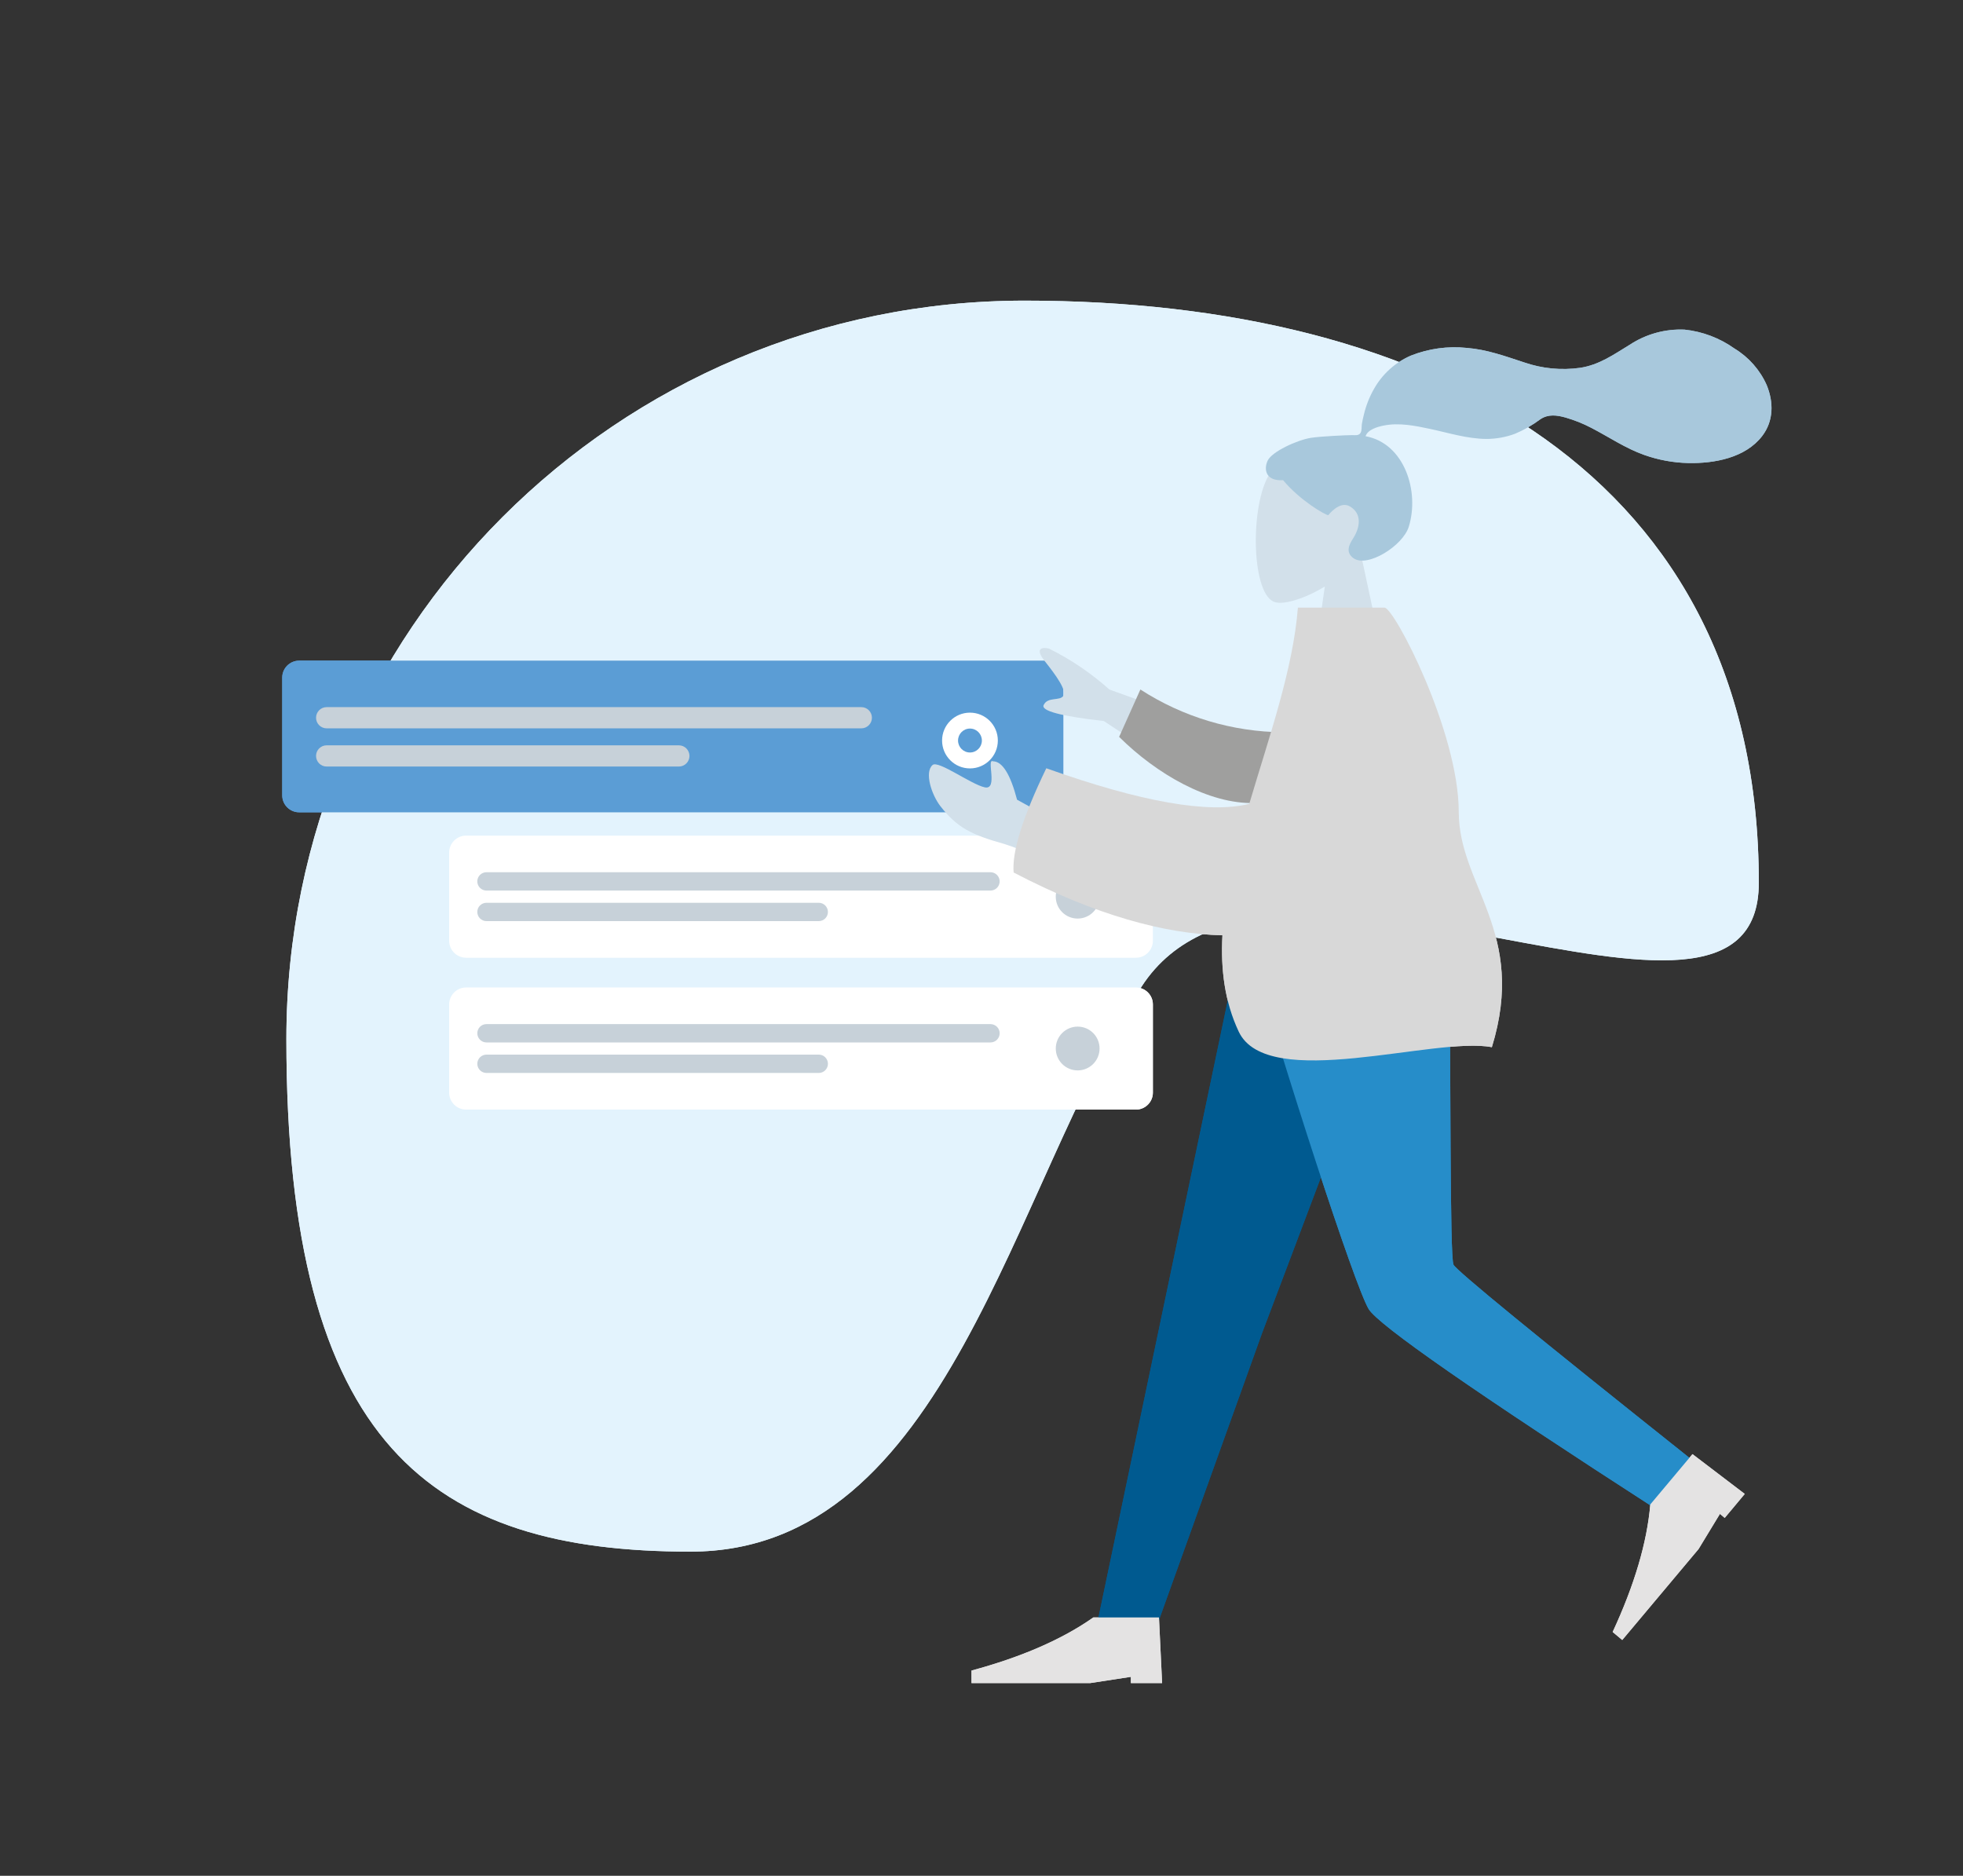 <?xml version="1.0" encoding="utf-8"?>
<!-- Generator: Adobe Illustrator 25.2.3, SVG Export Plug-In . SVG Version: 6.00 Build 0)  -->
<svg version="1.1" id="Camada_1" xmlns="http://www.w3.org/2000/svg" xmlns:xlink="http://www.w3.org/1999/xlink" x="0px" y="0px"
	 viewBox="0 0 462.61 442.02" style="enable-background:new 0 0 462.61 442.02;" xml:space="preserve">
<rect x="0" y="0" width="462.61" height="442.02" fill="#333333" stroke="none"/>
<style type="text/css">
	.st0{fill:#E3F3FD;}
	.st1{fill:#A6D0F1;}
	.st2{fill:#5B9DD5;}
	.st3{fill:#8FC2EA;}
	.st4{fill:#56919C;}
	.st5{fill:#C1DEE2;}
	.st6{fill:#D2E0EA;}
	.st7{fill:#A8C8DC;}
	.st8{fill:#C5CFD6;}
	.st9{fill:#010202;}
	.st10{fill:#005A90;}
	.st11{fill:#268DC9;}
	.st12{fill:#E4E3E3;}
	.st13{fill:#9F9F9E;}
	.st14{fill:#C7D1D9;}
	.st15{fill:#D8D8D8;}
	.st16{opacity:0.03;fill:#010202;}
	.st17{opacity:0.1;fill:#010202;}
	.st18{fill:#F2F2F2;}
	.st19{fill:#FFFFFF;}
</style>
<g id="Grupo_33" transform="translate(-187.241 -1311.866)">
	<path id="Oval" class="st0" d="M145.75,1492.44c-24.87-92.82-120.28-147.91-213.11-123.04c-92.82,24.87-107.75,64.58-92.03,123.24
		s102.24,50.83,156.13,68.23c53.89,17.4,13.23,147.05,61.3,134.17C150.87,1670.17,170.62,1585.26,145.75,1492.44z"/>
	<g id="Humaaans_-_Graphs_1_" transform="translate(247 1370)">
		<g id="Chart" transform="translate(142 79)">
			<path id="Value" class="st1" d="M-327.34,56.5c-2.29,2.5-5.53,3.93-8.92,3.93c-6.86-0.09-12.35-5.72-12.27-12.58
				c0.09-6.74,5.53-12.18,12.27-12.27V12.5c-19.25,0-35.01,15.98-35.01,35.5s15.76,35.5,35.01,35.5c9.7,0.03,18.96-4.05,25.48-11.24
				L-327.34,56.5z"/>
			<path id="Value-2" class="st2" d="M-336.7,12.5v23.36c6.9,0.05,12.45,5.68,12.4,12.58h23.03
				C-301.27,28.67-317.22,12.5-336.7,12.5z"/>
			<path id="Value-3" class="st3" d="M-324.92,47.56c0.01,3.94-1.79,7.66-4.87,10.11l14.57,18.81c8.83-7,13.97-17.66,13.95-28.93
				H-324.92z"/>
		</g>
		<g id="Circles" transform="translate(73 109)">
			<ellipse id="Oval-2-Copy-10" class="st4" cx="-361.27" cy="58.42" rx="10" ry="10.08"/>
			<ellipse id="Oval-2-Copy-9" class="st5" cx="-360.9" cy="19.97" rx="7.41" ry="7.47"/>
		</g>
		<g id="Head_Front">
			<g id="Head_Front_Airy">
				<g id="Head" transform="translate(101.477 31.198)">
					<path id="SKIN" class="st6" d="M-339.8,20c4.78,8.87,4.21,31.36-1.97,32.95c-2.46,0.63-7.71-0.92-13.05-4.12l3.35,23.61h-19.8
						l6.82-31.62c-3.8-4.44-6.37-9.88-5.94-15.98C-369.16,7.26-344.58,11.13-339.8,20z"/>
				</g>
				<path id="hair" class="st7" d="M-249.61,40.98c-2.61-0.43-9.64-0.72-10.93-0.72c-0.83,0-1.73,0.19-2.22-0.57
					c-0.4-0.62-0.26-1.67-0.37-2.39c-0.14-0.83-0.34-1.66-0.54-2.48c-0.56-2.33-1.44-4.57-2.63-6.66c-2.2-3.92-5.63-7-9.75-8.78
					c-4.7-1.85-9.78-2.55-14.8-2.03c-5.31,0.43-10.12,2.17-15.13,3.82c-4.75,1.63-9.81,2.11-14.78,1.42
					c-5.04-0.77-8.84-3.49-13.09-6.06c-4.35-2.64-9.32-4.37-14.46-3.97c-4.75,0.5-9.29,2.22-13.19,4.98
					c-3.71,2.47-6.78,5.43-8.51,9.6c-1.86,4.49-1.86,9.41,1.2,13.38c4.43,5.75,12.67,7.24,19.52,7.09c3.95-0.09,7.86-0.8,11.59-2.11
					c4.99-1.75,9.3-4.7,13.96-7.11c2.18-1.13,4.46-2.04,6.83-2.72c2.3-0.65,4.57-0.94,6.65,0.44c2.07,1.54,4.32,2.83,6.7,3.82
					c2.42,0.9,4.98,1.35,7.56,1.35c5.02-0.04,9.96-1.59,14.83-2.64c3.97-0.85,8.22-1.7,12.27-0.88c1.69,0.34,4.16,1.04,4.77,2.79
					c-10.28,1.85-14.31,14.5-11.41,23.78c1.56,5.01,10.96,10.87,14.61,8.23c2.32-1.67,0.91-3.86,0-5.31
					c-1.74-2.77-2.34-6.33,0.89-8.26c2.78-1.66,5.7,2.29,5.76,2.28c0.76-0.06,7.37-3.78,11.91-9.2c4.49,0.26,5.17-2.68,4.1-5.09
					S-246.01,41.56-249.61,40.98z"/>
			</g>
		</g>
		<g id="Bottom_Sitting" transform="translate(43 160)">
			<g id="Bottom_Sitting_Sweat_Pants">
				<g id="Objects_Seat" transform="translate(0 34.706)">
					<g id="Objects_Seat_Cube">
						<g id="Seat">
							<path id="Seat-Stuff" class="st8" d="M-348.58,12.5h63.47l8.32,102.46h-94.48L-348.58,12.5z"/>
							<path id="Seat-Stuff-2" class="st9" d="M-348.58,12.5h19.52l11.68,102.46h-53.89L-348.58,12.5z"/>
						</g>
					</g>
				</g>
				<path id="SKIN-2" class="st6" d="M-222.81,92.31c-5.23-18.43-9.21-34.65-10.22-40.71c-2.4-14.44,18.45-15.29,21.21-8.11
					c4.17,10.86,11.45,46.56,20.21,100.49l-10,2.93C-212.15,123.48-219.76,103.07-222.81,92.31z M-323.72,73.37
					c9.66-3.84,43.48-15.86,59.79-19.26c4.69-0.98,9.23-1.88,13.5-2.7c12.7-2.44,19.27,20.6,7.05,22.37
					c-30.45,4.4-73.62,8.96-77.32,9.47c-0.21,0.03-0.43,0.04-0.64,0.04C-326.18,83.29-329.53,75.68-323.72,73.37z"/>
				<path id="Leg-Back" class="st10" d="M-288.66,12.5c50.54,12.95,76.36,21.25,77.47,24.9c0.01,0.04,0.02,0.08,0.03,0.12
					c0.03,0.03,0.05,0.06,0.07,0.1c10.02,13.85,16.01,81.5,17.98,86.56l-19.19,2.88c-7.34-27.38-30.83-46.46-30.21-79.25
					c-0.16-0.9-0.21-1.82-0.14-2.74l-52.24-26.75V12.5H-288.66z"/>
				<path id="Leg-Front" class="st11" d="M-285.88,12.5c7.32,2.12,45.38,18.17,65.12,26.7c13.07,5.65,8.95,26.02,1.55,31.32
					c0,0.28-0.16,0.53-0.41,0.65c-39.81,16.6-71.3,7.89-81.82,10.67l-4.87-15.44l15.78-5.44c-4.78-0.96-9.18-1.82-12.95-2.49
					c-24.33-4.29-31.42-17.39-27.23-45.97H-285.88z"/>
				<g id="Left" transform="matrix(0.438, 0.899, -0.899, 0.438, 55.027, 54.976)">
					<path id="shoe" class="st12" d="M-150,344.52c-0.75,1.76-1.22,3.63-1.38,5.54c0.07,2.19,0.32,4.37,0.74,6.52h46.34
						c1.2-4,0.51-6.17-2.08-6.48c-2.59-0.32-4.75-0.61-6.46-0.87l-21.54-9.66c-0.41-0.19-0.9,0-1.09,0.41c0,0,0,0.01,0,0.01v0.02
						l-1.39,3.38l0,0c-1.81,0.97-3.81,1.54-5.85,1.69c-1.77-0.15-3.49-0.66-5.06-1.49l0,0c-0.82-0.38-1.8-0.02-2.17,0.8
						c0,0,0,0.01,0,0.01C-149.97,344.45-149.98,344.49-150,344.52z"/>
				</g>
				<g id="Right" transform="translate(163.483 124.775)">
					<path id="shoe-2" class="st12" d="M-369.89,17.79c-0.75,1.76-1.22,3.63-1.38,5.54c0.07,2.19,0.32,4.37,0.74,6.52h46.34
						c1.2-4,0.51-6.17-2.08-6.49c-2.59-0.32-4.75-0.61-6.46-0.86l-21.54-9.66c-0.41-0.19-0.9,0-1.09,0.41c0,0,0,0.01,0,0.01v0.02
						l-1.39,3.38l0,0c-1.81,0.97-3.81,1.54-5.85,1.69c-1.77-0.15-3.49-0.66-5.06-1.49l0,0c-0.82-0.38-1.8-0.02-2.17,0.8
						c0,0,0,0.01,0,0.01C-369.86,17.71-369.88,17.75-369.89,17.79z"/>
				</g>
			</g>
		</g>
		<g id="Body" transform="translate(35 74)">
			<g id="Body_Jacket">
				<path id="SKIN-3" class="st6" d="M-370.13,160.02c-0.92-0.57-1.92-2.7,0.5-4.37c6.03-4.16,14.73-11.43,15.91-13.83
					c1.6-3.27,5.13-20.82,10.59-52.65l17.14,0.07c-10.58,34.33-16.3,52.55-17.14,54.65c-1.9,4.73,2.12,11.92,3.84,15.79
					c-2.71,1.22-3.97-0.34-5.34-1.89c-1.47-1.66-3.07-3.31-6.71-1.61c-4.66,2.18-8.51,5.64-13.1,5.64
					C-366.48,161.76-368.45,161.15-370.13,160.02z M-223.56,113.68l-24.16-14.31l7.72-13.42l23.24,22.78
					c5.95,2.43,11.54,5.66,16.62,9.6c0.97,1.18,2.03,3.43-2.54,2.42c-4.57-1.01-9.42-1.86-10.28-0.37
					c-0.86,1.49,1.67,3.78,0.09,5.74c-0.12,0.15-0.3,0.24-0.49,0.23C-214.83,126.35-218.22,122.13-223.56,113.68z"/>
				<path id="Coat-Back" class="st13" d="M-294.41,16.9l7.09-1.22c12.2,30.64,33.52,58.48,63.94,83.51l-22.99,28.07
					C-276.79,91.61-295.53,54.82-294.41,16.9z"/>
				<path id="Shirt" class="st14" d="M-325.34,106.45h63.16c-14.63-35.75-21.95-66.12-21.95-91.1l-19.05-2.85
					C-318.16,36.7-322.38,66.49-325.34,106.45z"/>
				<path id="Coat-Front" class="st15" d="M-302.34,12.5c1.49,0.05,3.75,0.14,6.8,0.28l0,0l4.6,13.22
					c0.49,16.12,3.33,48.6,8.53,97.44h-41.4c0.11,3.37,0.29,6.78,0.54,10.22h-30.78c4.6-52.2,21.42-92.58,50.45-121.15l0,0
					l0.02,0.01l0.01-0.01H-302.34z"/>
				<path id="Shade" class="st9" d="M-312.22,123.76h-11.57c-0.54-14.55,0.37-29.12,2.72-43.49
					C-319.89,101.3-316.94,115.8-312.22,123.76z"/>
			</g>
		</g>
		<g id="Graph" transform="translate(9 237)">
			<path id="Value-4" class="st2" d="M-369.04,36.64L-369.04,36.64c1.23,0,2.23,1,2.23,2.23v14.4c0,1.23-1,2.23-2.23,2.23l0,0
				c-1.23,0-2.23-1-2.23-2.23v-14.4C-371.27,37.64-370.27,36.64-369.04,36.64z"/>
			<path id="Value-5" class="st2" d="M-357.16,24.57L-357.16,24.57c1.23,0,2.23,1,2.23,2.23v26.47c0,1.23-1,2.23-2.23,2.23l0,0
				c-1.23,0-2.23-1-2.23-2.23V26.8C-359.39,25.57-358.39,24.57-357.16,24.57z"/>
			<path id="Value-6" class="st2" d="M-345.27,18.53L-345.27,18.53c1.23,0,2.23,1,2.23,2.23v32.51c0,1.23-1,2.23-2.23,2.23l0,0
				c-1.23,0-2.23-1-2.23-2.23V20.76C-347.5,19.53-346.5,18.53-345.27,18.53z"/>
			<path id="Value-7" class="st2" d="M-333.39,24.57L-333.39,24.57c1.23,0,2.23,1,2.23,2.23v26.47c0,1.23-1,2.23-2.23,2.23l0,0
				c-1.23,0-2.23-1-2.23-2.23V26.8C-335.62,25.57-334.62,24.57-333.39,24.57z"/>
			<path id="Value-8" class="st2" d="M-321.5,12.5L-321.5,12.5c1.23,0,2.23,1,2.23,2.23v38.54c0,1.23-1,2.23-2.23,2.23l0,0
				c-1.23,0-2.23-1-2.23-2.23V14.73C-323.73,13.5-322.73,12.5-321.5,12.5z"/>
		</g>
	</g>
	<g id="Humaaans_-_Graphs_1_2" transform="translate(247 1370)">
		<g id="Chart-2" transform="translate(142 79)">
			<path id="Value-9" class="st1" d="M-327.34,56.5c-2.29,2.5-5.53,3.93-8.92,3.93c-6.86-0.09-12.35-5.72-12.27-12.58
				c0.09-6.74,5.53-12.18,12.27-12.27V12.5c-19.25,0-35.01,15.98-35.01,35.5s15.76,35.5,35.01,35.5c9.7,0.03,18.96-4.05,25.48-11.24
				L-327.34,56.5z"/>
			<path id="Value-10" class="st2" d="M-336.7,12.5v23.36c6.9,0.05,12.45,5.68,12.4,12.58h23.03
				C-301.27,28.67-317.22,12.5-336.7,12.5z"/>
			<path id="Value-11" class="st3" d="M-324.92,47.56c0.01,3.94-1.79,7.66-4.87,10.11l14.57,18.81c8.83-7,13.97-17.66,13.95-28.93
				H-324.92z"/>
		</g>
		<g id="Circles-2" transform="translate(73 109)">
			<ellipse id="Oval-2-Copy-10-2" class="st4" cx="-361.27" cy="58.42" rx="10" ry="10.08"/>
			<ellipse id="Oval-2-Copy-9-2" class="st5" cx="-360.9" cy="19.97" rx="7.41" ry="7.47"/>
		</g>
		<g id="Head_Front-2">
			<g id="Head_Front_Airy-2">
				<g id="Head-2" transform="translate(101.477 31.198)">
					<path id="SKIN-4" class="st6" d="M-339.8,20c4.78,8.87,4.21,31.36-1.97,32.95c-2.46,0.63-7.71-0.92-13.05-4.12l3.35,23.61
						h-19.8l6.82-31.62c-3.8-4.44-6.37-9.88-5.94-15.98C-369.16,7.26-344.58,11.13-339.8,20z"/>
				</g>
				<path id="hair-2" class="st7" d="M-249.61,40.98c-2.61-0.43-9.64-0.72-10.93-0.72c-0.83,0-1.73,0.19-2.22-0.57
					c-0.4-0.62-0.26-1.67-0.37-2.39c-0.14-0.83-0.34-1.66-0.54-2.48c-0.56-2.33-1.44-4.57-2.63-6.66c-2.2-3.92-5.63-7-9.75-8.78
					c-4.7-1.85-9.78-2.55-14.8-2.03c-5.31,0.43-10.12,2.17-15.13,3.82c-4.75,1.63-9.81,2.11-14.78,1.42
					c-5.04-0.77-8.84-3.49-13.09-6.06c-4.35-2.64-9.32-4.37-14.46-3.97c-4.75,0.5-9.29,2.22-13.19,4.98
					c-3.71,2.47-6.78,5.43-8.51,9.6c-1.86,4.49-1.86,9.41,1.2,13.38c4.43,5.75,12.67,7.24,19.52,7.09c3.95-0.09,7.86-0.8,11.59-2.11
					c4.99-1.75,9.3-4.7,13.96-7.11c2.18-1.13,4.46-2.04,6.83-2.72c2.3-0.65,4.57-0.94,6.65,0.44c2.07,1.54,4.32,2.83,6.7,3.82
					c2.42,0.9,4.98,1.35,7.56,1.35c5.02-0.04,9.96-1.59,14.83-2.64c3.97-0.85,8.22-1.7,12.27-0.88c1.69,0.34,4.16,1.04,4.77,2.79
					c-10.28,1.85-14.31,14.5-11.41,23.78c1.56,5.01,10.96,10.87,14.61,8.23c2.32-1.67,0.91-3.86,0-5.31
					c-1.74-2.77-2.34-6.33,0.89-8.26c2.78-1.66,5.7,2.29,5.76,2.28c0.76-0.06,7.37-3.78,11.91-9.2c4.49,0.26,5.17-2.68,4.1-5.09
					S-246.01,41.56-249.61,40.98z"/>
			</g>
		</g>
		<g id="Bottom_Sitting-2" transform="translate(43 160)">
			<g id="Bottom_Sitting_Sweat_Pants-2">
				<g id="Objects_Seat-2" transform="translate(0 34.706)">
					<g id="Objects_Seat_Cube-2">
						<g id="Seat-2">
							<path id="Seat-Stuff-3" class="st8" d="M-348.58,12.5h63.47l8.32,102.46h-94.48L-348.58,12.5z"/>
							<path id="Seat-Stuff-4" class="st16" d="M-348.58,12.5h19.52l11.68,102.46h-53.89L-348.58,12.5z"/>
						</g>
					</g>
				</g>
				<path id="SKIN-5" class="st6" d="M-222.81,92.31c-5.23-18.43-9.21-34.65-10.22-40.71c-2.4-14.44,18.45-15.29,21.21-8.11
					c4.17,10.86,11.45,46.56,20.21,100.49l-10,2.93C-212.15,123.48-219.76,103.07-222.81,92.31z M-323.72,73.37
					c9.66-3.84,43.48-15.86,59.79-19.26c4.69-0.98,9.23-1.88,13.5-2.7c12.7-2.44,19.27,20.6,7.05,22.37
					c-30.45,4.4-73.62,8.96-77.32,9.47c-0.21,0.03-0.43,0.04-0.64,0.04C-326.18,83.29-329.53,75.68-323.72,73.37z"/>
				<path id="Leg-Back-2" class="st10" d="M-288.66,12.5c50.54,12.95,76.36,21.25,77.47,24.9c0.01,0.04,0.02,0.08,0.03,0.12
					c0.03,0.03,0.05,0.06,0.07,0.1c10.02,13.85,16.01,81.5,17.98,86.56l-19.19,2.88c-7.34-27.38-30.83-46.46-30.21-79.25
					c-0.16-0.9-0.21-1.82-0.14-2.74l-52.24-26.75V12.5H-288.66z"/>
				<path id="Leg-Front-2" class="st11" d="M-285.88,12.5c7.32,2.12,45.38,18.17,65.12,26.7c13.07,5.65,8.95,26.02,1.55,31.32
					c0,0.28-0.16,0.53-0.41,0.65c-39.81,16.6-71.3,7.89-81.82,10.67l-4.87-15.44l15.78-5.44c-4.78-0.96-9.18-1.82-12.95-2.49
					c-24.33-4.29-31.42-17.39-27.23-45.97H-285.88z"/>
				<g id="Left-2" transform="matrix(0.438, 0.899, -0.899, 0.438, 55.027, 54.976)">
					<path id="shoe-3" class="st12" d="M-150,344.52c-0.75,1.76-1.22,3.63-1.38,5.54c0.07,2.19,0.32,4.37,0.74,6.52h46.34
						c1.2-4,0.51-6.17-2.08-6.48c-2.59-0.32-4.75-0.61-6.46-0.87l-21.54-9.66c-0.41-0.19-0.9,0-1.09,0.41c0,0,0,0.01,0,0.01v0.02
						l-1.39,3.38l0,0c-1.81,0.97-3.81,1.54-5.85,1.69c-1.77-0.15-3.49-0.66-5.06-1.49l0,0c-0.82-0.38-1.8-0.02-2.17,0.8
						c0,0,0,0.01,0,0.01C-149.97,344.45-149.98,344.49-150,344.52z"/>
				</g>
				<g id="Right-2" transform="translate(163.483 124.775)">
					<path id="shoe-4" class="st12" d="M-369.89,17.79c-0.75,1.76-1.22,3.63-1.38,5.54c0.07,2.19,0.32,4.37,0.74,6.52h46.34
						c1.2-4,0.51-6.17-2.08-6.49c-2.59-0.32-4.75-0.61-6.46-0.86l-21.54-9.66c-0.41-0.19-0.9,0-1.09,0.41c0,0,0,0.01,0,0.01v0.02
						l-1.39,3.38l0,0c-1.81,0.97-3.81,1.54-5.85,1.69c-1.77-0.15-3.49-0.66-5.06-1.49l0,0c-0.82-0.38-1.8-0.02-2.17,0.8
						c0,0,0,0.01,0,0.01C-369.86,17.71-369.88,17.75-369.89,17.79z"/>
				</g>
			</g>
		</g>
		<g id="Body-2" transform="translate(35 74)">
			<g id="Body_Jacket-2">
				<path id="SKIN-6" class="st6" d="M-370.13,160.02c-0.92-0.57-1.92-2.7,0.5-4.37c6.03-4.16,14.73-11.43,15.91-13.83
					c1.6-3.27,5.13-20.82,10.59-52.65l17.14,0.07c-10.58,34.33-16.3,52.55-17.14,54.65c-1.9,4.73,2.12,11.92,3.84,15.79
					c-2.71,1.22-3.97-0.34-5.34-1.89c-1.47-1.66-3.07-3.31-6.71-1.61c-4.66,2.18-8.51,5.64-13.1,5.64
					C-366.48,161.76-368.45,161.15-370.13,160.02z M-223.56,113.68l-24.16-14.31l7.72-13.42l23.24,22.78
					c5.95,2.43,11.54,5.66,16.62,9.6c0.97,1.18,2.03,3.43-2.54,2.42c-4.57-1.01-9.42-1.86-10.28-0.37
					c-0.86,1.49,1.67,3.78,0.09,5.74c-0.12,0.15-0.3,0.24-0.49,0.23C-214.83,126.35-218.22,122.13-223.56,113.68z"/>
				<path id="Coat-Back-2" class="st13" d="M-294.41,16.9l7.09-1.22c12.2,30.64,33.52,58.48,63.94,83.51l-22.99,28.07
					C-276.79,91.61-295.53,54.82-294.41,16.9z"/>
				<path id="Shirt-2" class="st14" d="M-325.34,106.45h63.16c-14.63-35.75-21.95-66.12-21.95-91.1l-19.05-2.85
					C-318.16,36.7-322.38,66.49-325.34,106.45z"/>
				<path id="Coat-Front-2" class="st15" d="M-302.34,12.5c1.49,0.05,3.75,0.14,6.8,0.28l0,0l4.6,13.22
					c0.49,16.12,3.33,48.6,8.53,97.44h-41.4c0.11,3.37,0.29,6.78,0.54,10.22h-30.78c4.6-52.2,21.42-92.58,50.45-121.15l0,0
					l0.02,0.01l0.01-0.01H-302.34z"/>
				<path id="Shade-2" class="st17" d="M-312.22,123.76h-11.57c-0.54-14.55,0.37-29.12,2.72-43.49
					C-319.89,101.3-316.94,115.8-312.22,123.76z"/>
			</g>
		</g>
		<g id="Graph-2" transform="translate(9 237)">
			<path id="Value-12" class="st2" d="M-369.04,36.64L-369.04,36.64c1.23,0,2.23,1,2.23,2.23v14.4c0,1.23-1,2.23-2.23,2.23l0,0
				c-1.23,0-2.23-1-2.23-2.23v-14.4C-371.27,37.64-370.27,36.64-369.04,36.64z"/>
			<path id="Value-13" class="st2" d="M-357.16,24.57L-357.16,24.57c1.23,0,2.23,1,2.23,2.23v26.47c0,1.23-1,2.23-2.23,2.23l0,0
				c-1.23,0-2.23-1-2.23-2.23V26.8C-359.39,25.57-358.39,24.57-357.16,24.57z"/>
			<path id="Value-14" class="st2" d="M-345.27,18.53L-345.27,18.53c1.23,0,2.23,1,2.23,2.23v32.51c0,1.23-1,2.23-2.23,2.23l0,0
				c-1.23,0-2.23-1-2.23-2.23V20.76C-347.5,19.53-346.5,18.53-345.27,18.53z"/>
			<path id="Value-15" class="st2" d="M-333.39,24.57L-333.39,24.57c1.23,0,2.23,1,2.23,2.23v26.47c0,1.23-1,2.23-2.23,2.23l0,0
				c-1.23,0-2.23-1-2.23-2.23V26.8C-335.62,25.57-334.62,24.57-333.39,24.57z"/>
			<path id="Value-16" class="st2" d="M-321.5,12.5L-321.5,12.5c1.23,0,2.23,1,2.23,2.23v38.54c0,1.23-1,2.23-2.23,2.23l0,0
				c-1.23,0-2.23-1-2.23-2.23V14.73C-323.73,13.5-322.73,12.5-321.5,12.5z"/>
		</g>
	</g>
</g>
<g id="Grupo_32" transform="translate(-187.241 -1311.866)">
	<path id="Oval-2" class="st0" d="M428.73,1382.71c-96.1,0-174,77.9-174,174c0,96.09,34.49,120.79,95.22,120.79
		s75.56-85.6,106.32-133.15s145.46,25.28,145.46-24.49C601.73,1423.76,524.83,1382.71,428.73,1382.71z"/>
	<g id="Group_5" transform="translate(624 1377)">
		<g id="Web" transform="translate(0 76)">
			<g id="Components" transform="translate(225.364 37.15)">
				<g id="Rows" transform="translate(0.003 0.006)">
					<path id="Data" class="st18" d="M-367.27,13.08h17.06c2.21,0,4,1.79,4,4v10.45c0,2.21-1.79,4-4,4h-17.06c-2.21,0-4-1.79-4-4
						V17.08C-371.27,14.87-369.48,13.08-367.27,13.08z"/>
				</g>
			</g>
			<g id="Rows-2" transform="translate(0.57 0.809)">
				<g id="Row" transform="translate(0 0.714)">
					<path id="Container" class="st2" d="M-366.82,13.02h176.09c2.21,0,4,1.79,4,4v27.74c0,2.21-1.79,4-4,4h-176.09
						c-2.21,0-4-1.79-4-4V17.02C-370.82,14.81-369.03,13.02-366.82,13.02z"/>
					<g id="Text-Stuff" transform="translate(7.613 10.754)">
						<path id="Label" class="st14" d="M-367.96,13.22h126c1.38,0,2.5,1.12,2.5,2.5l0,0c0,1.38-1.12,2.5-2.5,2.5h-126
							c-1.38,0-2.5-1.12-2.5-2.5l0,0C-370.46,14.34-369.34,13.22-367.96,13.22z"/>
						<path id="Label-2" class="st14" d="M-367.96,22.22h83c1.38,0,2.5,1.12,2.5,2.5l0,0c0,1.38-1.12,2.5-2.5,2.5h-83
							c-1.38,0-2.5-1.12-2.5-2.5l0,0C-370.46,23.34-369.34,22.22-367.96,22.22z"/>
					</g>
					<g id="Check" transform="translate(155.967 12.775)">
						<ellipse id="Background" class="st19" cx="-364.71" cy="19.07" rx="6.57" ry="6.57"/>
						<ellipse id="Indicator" class="st2" cx="-364.71" cy="19.07" rx="2.81" ry="2.82"/>
					</g>
				</g>
				<g id="Row-2" transform="translate(38.772 41.441)">
					<g id="Check-2" transform="translate(0.112 0.032)">
						<path id="Container-2" class="st19" d="M-366.36,13.49h157.84c2.21,0,4,1.79,4,4v20.78c0,2.21-1.79,4-4,4h-157.84
							c-2.21,0-4-1.79-4-4V17.49C-370.36,15.28-368.57,13.49-366.36,13.49z"/>
						<path id="Label-3" class="st14" d="M-361.57,22.12h118.78c1.19,0,2.16,0.97,2.16,2.16v0c0,1.19-0.97,2.16-2.16,2.16h-118.78
							c-1.19,0-2.16-0.97-2.16-2.16v0C-363.73,23.09-362.76,22.12-361.57,22.12z"/>
						<path id="Label-4" class="st14" d="M-361.57,29.32h78.31c1.19,0,2.16,0.97,2.16,2.16v0c0,1.19-0.97,2.16-2.16,2.16h-78.31
							c-1.19,0-2.16-0.97-2.16-2.16v0C-363.73,30.28-362.76,29.32-361.57,29.32z"/>
						<ellipse id="Background-2" class="st14" cx="-222.25" cy="27.88" rx="5.16" ry="5.16"/>
					</g>
				</g>
				<g id="Row-3" transform="translate(39.793 78.249)">
					<path id="Container-3" class="st19" d="M-367.27,12.5h157.84c2.21,0,4,1.79,4,4v20.78c0,2.21-1.79,4-4,4h-157.84
						c-2.21,0-4-1.79-4-4V16.5C-371.27,14.29-369.48,12.5-367.27,12.5z"/>
					<g id="Text-Stuff-2" transform="translate(6.634 8.634)">
						<path id="Label-5" class="st14" d="M-369.11,12.5h118.78c1.19,0,2.16,0.97,2.16,2.16v0c0,1.19-0.97,2.16-2.16,2.16h-118.78
							c-1.19,0-2.16-0.97-2.16-2.16v0C-371.27,13.46-370.31,12.5-369.11,12.5z"/>
						<path id="Label-6" class="st14" d="M-369.11,19.69h78.31c1.19,0,2.16,0.97,2.16,2.16v0c0,1.19-0.97,2.16-2.16,2.16h-78.31
							c-1.19,0-2.16-0.97-2.16-2.16v0C-371.27,20.66-370.31,19.69-369.11,19.69z"/>
					</g>
					<g id="Check-3" transform="translate(142.958 9.224)">
						<ellipse id="Background-3" class="st14" cx="-366.11" cy="17.66" rx="5.16" ry="5.16"/>
					</g>
				</g>
			</g>
		</g>
		<g id="Master_Pose_Standing" transform="translate(352)">
			<g id="Master_Pose_Standing-2">
				<g id="Head_Front-3">
					<g id="Head_Front_Airy-3">
						<g id="Head-3" transform="translate(-90.594 27.994)">
							<path id="SKIN-7" class="st6" d="M-399.37,19.23c-4.27,7.96-3.76,28.14,1.75,29.56c2.2,0.57,6.89-0.82,11.66-3.7l-2.99,21.18
								h17.68l-6.08-28.37c3.39-3.98,5.69-8.87,5.31-14.34C-373.16,7.8-395.1,11.27-399.37,19.23z"/>
						</g>
						<path id="hair-3" class="st7" d="M-479.88,38.05c2.33-0.38,8.6-0.65,9.76-0.65c0.74,0,1.54,0.17,1.98-0.51
							c0.36-0.56,0.23-1.5,0.33-2.14c0.12-0.75,0.3-1.49,0.48-2.23c0.5-2.09,1.29-4.1,2.35-5.97c1.96-3.51,5.02-6.28,8.7-7.88
							c4.19-1.66,8.72-2.29,13.21-1.82c4.74,0.38,9.03,1.95,13.51,3.42c4.24,1.46,8.76,1.9,13.2,1.27c4.5-0.69,7.89-3.13,11.68-5.44
							c3.82-2.51,8.34-3.76,12.91-3.56c4.24,0.45,8.3,1.99,11.77,4.46c3.35,2.03,6,5.04,7.59,8.61c1.66,4.03,1.66,8.45-1.07,12.01
							c-3.96,5.16-11.31,6.49-17.42,6.36c-3.53-0.08-7.02-0.72-10.35-1.9c-4.45-1.57-8.3-4.22-12.47-6.38
							c-1.94-1.02-3.99-1.83-6.09-2.44c-2.06-0.58-4.08-0.85-5.94,0.4c-1.85,1.38-3.86,2.54-5.99,3.43
							c-2.16,0.8-4.45,1.21-6.75,1.21c-4.48-0.03-8.89-1.43-13.24-2.36c-3.55-0.76-7.34-1.52-10.96-0.79
							c-1.51,0.31-3.71,0.94-4.26,2.51c9.17,1.66,12.78,13.01,10.19,21.34c-1.4,4.5-9.79,9.75-13.05,7.39
							c-2.07-1.5-0.81-3.46,0-4.76c1.56-2.49,2.09-5.68-0.79-7.41c-2.48-1.49-5.09,2.05-5.14,2.05c-0.68-0.05-6.58-3.39-10.64-8.25
							c-4.01,0.24-4.61-2.4-3.66-4.56C-489.07,41.3-483.1,38.58-479.88,38.05z"/>
					</g>
				</g>
				<g id="Bottom_Standing" transform="translate(-5.892 142.915)">
					<g id="Bottom_Standing_Skinny_Jeans_Walk">
						<path id="Leg" class="st10" d="M-450.08,12.5l-35.41,93.72l-24.82,69.08h-14.15l34.12-162.8H-450.08z"/>
						<path id="Leg-2" class="st11" d="M-441.33,12.5c0.39,32.16,0.11,75.46,1,77.46c0.6,1.33,19.2,16.56,55.8,45.68l-7.3,12.41
							c-43.45-28.03-66.28-43.91-68.5-47.64c-3.34-5.6-20.08-57.14-28.79-87.91H-441.33z"/>
						<path id="Shoe-5" class="st12" d="M-371.69,143.99l-12.32-9.38l-9.94,11.85c-0.76,8.93-3.72,18.95-8.87,30.06l2.26,1.89
							l17.99-21.44l5.03-8.28l1.13,0.95L-371.69,143.99z"/>
						<path id="Shoe-6" class="st12" d="M-509,188.56l-0.74-15.47h-15.46c-7.33,5.16-16.91,9.33-28.72,12.52v2.95h27.98l9.58-1.47
							v1.47H-509z"/>
					</g>
				</g>
				<g id="Body-3" transform="translate(-63.342 65.564)">
					<g id="Body_Pointing_Forward">
						<path id="SKIN-8" class="st6" d="M-474.5,63.92l-11.23-6.17c-1.58-6-3.46-9.02-5.65-9.05c-0.85-0.4-0.52,1.33-0.4,3.06
							c0.12,1.7,0.04,3.4-1.54,3.08c-3.19-0.66-10.98-6.45-12.32-5.27c-1.99,1.74-0.21,7.08,1.87,9.74c3.9,4.97,7.13,6.67,15.1,8.89
							c4.88,1.53,9.46,3.9,13.53,7L-474.5,63.92z M-436.53,41.63l-27.44-9.84c-4.29-3.85-9.09-7.1-14.26-9.66
							c-1.33-0.32-3.56-0.29-0.95,3c2.61,3.29,5.21,6.88,4.35,8.15c-0.86,1.28-3.7,0.13-4.64,2.18c-0.63,1.36,4.1,2.61,14.19,3.75
							l21.01,13.9L-436.53,41.63z"/>
						<g id="Group-3" transform="translate(-45.304 17.228)">
							<g id="Mask" transform="translate(-0.82 7.64) rotate(9)">
								<path id="bodypointing-forward-path-1" class="st13" d="M-369.61,75.74c-11.81,1.78-23.88,0.15-34.8-4.69l-3.2,11.81
									c10.04,7.24,23.37,12.39,34,10.4c5.31-0.95,8.84-6.03,7.88-11.34C-366.18,79.43-367.57,77.22-369.61,75.74z"/>
							</g>
						</g>
						<g id="Group-27">
							<g id="Mask-2">
								<path id="bodypointing-forward-path-3" class="st15" d="M-419.55,12.5c-1.13,14.49-6.8,30.46-11.46,46.23
									c-9.51,2.37-25.45-0.42-47.83-8.39c-5.55,11.48-8.12,19.67-7.7,24.56c19.2,10.03,35.65,14.5,49.21,14.8
									c-0.44,8.04,0.54,15.7,3.83,22.69c6.76,14.38,46.35,1.06,59.66,3.68c8.34-27.08-7.78-38.08-7.8-55.4
									c0-18.98-15.24-48.18-17.48-48.18H-419.55z"/>
							</g>
						</g>
					</g>
				</g>
			</g>
		</g>
	</g>
	<path id="Oval-3" class="st0" d="M428.73,1382.71c-96.1,0-174,77.9-174,174c0,96.09,34.49,120.79,95.22,120.79
		s75.56-85.6,106.32-133.15s145.46,25.28,145.46-24.49C601.73,1423.76,524.83,1382.71,428.73,1382.71z"/>
	<g id="Group_5-2" transform="translate(624 1377)">
		<g id="Web-2" transform="translate(0 76)">
			<g id="Components-2" transform="translate(225.364 37.15)">
				<g id="Rows-3" transform="translate(0.003 0.006)">
					<path id="Data-2" class="st18" d="M-367.27,13.08h17.06c2.21,0,4,1.79,4,4v10.45c0,2.21-1.79,4-4,4h-17.06c-2.21,0-4-1.79-4-4
						V17.08C-371.27,14.87-369.48,13.08-367.27,13.08z"/>
				</g>
			</g>
			<g id="Rows-4" transform="translate(0.57 0.809)">
				<g id="Row-4" transform="translate(0 0.714)">
					<path id="Container-4" class="st2" d="M-366.82,13.02h176.09c2.21,0,4,1.79,4,4v27.74c0,2.21-1.79,4-4,4h-176.09
						c-2.21,0-4-1.79-4-4V17.02C-370.82,14.81-369.03,13.02-366.82,13.02z"/>
					<g id="Text-Stuff-3" transform="translate(7.613 10.754)">
						<path id="Label-7" class="st14" d="M-367.96,13.22h126c1.38,0,2.5,1.12,2.5,2.5l0,0c0,1.38-1.12,2.5-2.5,2.5h-126
							c-1.38,0-2.5-1.12-2.5-2.5l0,0C-370.46,14.34-369.34,13.22-367.96,13.22z"/>
						<path id="Label-8" class="st14" d="M-367.96,22.22h83c1.38,0,2.5,1.12,2.5,2.5l0,0c0,1.38-1.12,2.5-2.5,2.5h-83
							c-1.38,0-2.5-1.12-2.5-2.5l0,0C-370.46,23.34-369.34,22.22-367.96,22.22z"/>
					</g>
					<g id="Check-4" transform="translate(155.967 12.775)">
						<ellipse id="Background-4" class="st19" cx="-364.71" cy="19.07" rx="6.57" ry="6.57"/>
						<ellipse id="Indicator-2" class="st2" cx="-364.71" cy="19.07" rx="2.81" ry="2.82"/>
					</g>
				</g>
				<g id="Row-5" transform="translate(38.772 41.441)">
					<g id="Check-5" transform="translate(0.112 0.032)">
						<path id="Container-5" class="st19" d="M-366.36,13.49h157.84c2.21,0,4,1.79,4,4v20.78c0,2.21-1.79,4-4,4h-157.84
							c-2.21,0-4-1.79-4-4V17.49C-370.36,15.28-368.57,13.49-366.36,13.49z"/>
						<path id="Label-9" class="st14" d="M-361.57,22.12h118.78c1.19,0,2.16,0.97,2.16,2.16v0c0,1.19-0.97,2.16-2.16,2.16h-118.78
							c-1.19,0-2.16-0.97-2.16-2.16v0C-363.73,23.09-362.76,22.12-361.57,22.12z"/>
						<path id="Label-10" class="st14" d="M-361.57,29.32h78.31c1.19,0,2.16,0.97,2.16,2.16v0c0,1.19-0.97,2.16-2.16,2.16h-78.31
							c-1.19,0-2.16-0.97-2.16-2.16v0C-363.73,30.28-362.76,29.32-361.57,29.32z"/>
						<ellipse id="Background-5" class="st14" cx="-222.25" cy="27.88" rx="5.16" ry="5.16"/>
					</g>
				</g>
				<g id="Row-6" transform="translate(39.793 78.249)">
					<path id="Container-6" class="st19" d="M-367.27,12.5h157.84c2.21,0,4,1.79,4,4v20.78c0,2.21-1.79,4-4,4h-157.84
						c-2.21,0-4-1.79-4-4V16.5C-371.27,14.29-369.48,12.5-367.27,12.5z"/>
					<g id="Text-Stuff-4" transform="translate(6.634 8.634)">
						<path id="Label-11" class="st14" d="M-369.11,12.5h118.78c1.19,0,2.16,0.97,2.16,2.16v0c0,1.19-0.97,2.16-2.16,2.16h-118.78
							c-1.19,0-2.16-0.97-2.16-2.16v0C-371.27,13.46-370.31,12.5-369.11,12.5z"/>
						<path id="Label-12" class="st14" d="M-369.11,19.69h78.31c1.19,0,2.16,0.97,2.16,2.16v0c0,1.19-0.97,2.16-2.16,2.16h-78.31
							c-1.19,0-2.16-0.97-2.16-2.16v0C-371.27,20.66-370.31,19.69-369.11,19.69z"/>
					</g>
					<g id="Check-6" transform="translate(142.958 9.224)">
						<ellipse id="Background-6" class="st14" cx="-366.11" cy="17.66" rx="5.16" ry="5.16"/>
					</g>
				</g>
			</g>
		</g>
		<g id="Master_Pose_Standing-3" transform="translate(352)">
			<g id="Master_Pose_Standing-4">
				<g id="Head_Front-4">
					<g id="Head_Front_Airy-4">
						<g id="Head-4" transform="translate(-90.594 27.994)">
							<path id="SKIN-9" class="st6" d="M-399.37,19.23c-4.27,7.96-3.76,28.14,1.75,29.56c2.2,0.57,6.89-0.82,11.66-3.7l-2.99,21.18
								h17.68l-6.08-28.37c3.39-3.98,5.69-8.87,5.31-14.34C-373.16,7.8-395.1,11.27-399.37,19.23z"/>
						</g>
						<path id="hair-4" class="st7" d="M-479.88,38.05c2.33-0.38,8.6-0.65,9.76-0.65c0.74,0,1.54,0.17,1.98-0.51
							c0.36-0.56,0.23-1.5,0.33-2.14c0.12-0.75,0.3-1.49,0.48-2.23c0.5-2.09,1.29-4.1,2.35-5.97c1.96-3.51,5.02-6.28,8.7-7.88
							c4.19-1.66,8.72-2.29,13.21-1.82c4.74,0.38,9.03,1.95,13.51,3.42c4.24,1.46,8.76,1.9,13.2,1.27c4.5-0.69,7.89-3.13,11.68-5.44
							c3.82-2.51,8.34-3.76,12.91-3.56c4.24,0.45,8.3,1.99,11.77,4.46c3.35,2.03,6,5.04,7.59,8.61c1.66,4.03,1.66,8.45-1.07,12.01
							c-3.96,5.16-11.31,6.49-17.42,6.36c-3.53-0.08-7.02-0.72-10.35-1.9c-4.45-1.57-8.3-4.22-12.47-6.38
							c-1.94-1.02-3.99-1.83-6.09-2.44c-2.06-0.58-4.08-0.85-5.94,0.4c-1.85,1.38-3.86,2.54-5.99,3.43
							c-2.16,0.8-4.45,1.21-6.75,1.21c-4.48-0.03-8.89-1.43-13.24-2.36c-3.55-0.76-7.34-1.52-10.96-0.79
							c-1.51,0.31-3.71,0.94-4.26,2.51c9.17,1.66,12.78,13.01,10.19,21.34c-1.4,4.5-9.79,9.75-13.05,7.39
							c-2.07-1.5-0.81-3.46,0-4.76c1.56-2.49,2.09-5.68-0.79-7.41c-2.48-1.49-5.09,2.05-5.14,2.05c-0.68-0.05-6.58-3.39-10.64-8.25
							c-4.01,0.24-4.61-2.4-3.66-4.56C-489.07,41.3-483.1,38.58-479.88,38.05z"/>
					</g>
				</g>
				<g id="Bottom_Standing-2" transform="translate(-5.892 142.915)">
					<g id="Bottom_Standing_Skinny_Jeans_Walk-2">
						<path id="Leg-3" class="st10" d="M-450.08,12.5l-35.41,93.72l-24.82,69.08h-14.15l34.12-162.8H-450.08z"/>
						<path id="Leg-4" class="st11" d="M-441.33,12.5c0.39,32.16,0.11,75.46,1,77.46c0.6,1.33,19.2,16.56,55.8,45.68l-7.3,12.41
							c-43.45-28.03-66.28-43.91-68.5-47.64c-3.34-5.6-20.08-57.14-28.79-87.91H-441.33z"/>
						<path id="Shoe-7" class="st12" d="M-371.69,143.99l-12.32-9.38l-9.94,11.85c-0.76,8.93-3.72,18.95-8.87,30.06l2.26,1.89
							l17.99-21.44l5.03-8.28l1.13,0.95L-371.69,143.99z"/>
						<path id="Shoe-8" class="st12" d="M-509,188.56l-0.74-15.47h-15.46c-7.33,5.16-16.91,9.33-28.72,12.52v2.95h27.98l9.58-1.47
							v1.47H-509z"/>
					</g>
				</g>
				<g id="Body-4" transform="translate(-63.342 65.564)">
					<g id="Body_Pointing_Forward-2">
						<path id="SKIN-10" class="st6" d="M-474.5,63.92l-11.23-6.17c-1.58-6-3.46-9.02-5.65-9.05c-0.85-0.4-0.52,1.33-0.4,3.06
							c0.12,1.7,0.04,3.4-1.54,3.08c-3.19-0.66-10.98-6.45-12.32-5.27c-1.99,1.74-0.21,7.08,1.87,9.74c3.9,4.97,7.13,6.67,15.1,8.89
							c4.88,1.53,9.46,3.9,13.53,7L-474.5,63.92z M-436.53,41.63l-27.44-9.84c-4.29-3.85-9.09-7.1-14.26-9.66
							c-1.33-0.32-3.56-0.29-0.95,3c2.61,3.29,5.21,6.88,4.35,8.15c-0.86,1.28-3.7,0.13-4.64,2.18c-0.63,1.36,4.1,2.61,14.19,3.75
							l21.01,13.9L-436.53,41.63z"/>
						<g id="Group-3-2" transform="translate(-45.304 17.228)">
							<g id="Mask-3" transform="translate(-0.82 7.64) rotate(9)">
								<path id="bodypointing-forward-path-1-2" class="st13" d="M-369.61,75.74c-11.81,1.78-23.88,0.15-34.8-4.69l-3.2,11.81
									c10.04,7.24,23.37,12.39,34,10.4c5.31-0.95,8.84-6.03,7.88-11.34C-366.18,79.43-367.57,77.22-369.61,75.74z"/>
							</g>
						</g>
						<g id="Group-27-2">
							<g id="Mask-4">
								<path id="bodypointing-forward-path-3-2" class="st15" d="M-419.55,12.5c-1.13,14.49-6.8,30.46-11.46,46.23
									c-9.51,2.37-25.45-0.42-47.83-8.39c-5.55,11.48-8.12,19.67-7.7,24.56c19.2,10.03,35.65,14.5,49.21,14.8
									c-0.44,8.04,0.54,15.7,3.83,22.69c6.76,14.38,46.35,1.06,59.66,3.68c8.34-27.08-7.78-38.08-7.8-55.4
									c0-18.98-15.24-48.18-17.48-48.18H-419.55z"/>
							</g>
						</g>
					</g>
				</g>
			</g>
		</g>
	</g>
</g>
<g id="Grupo_31" transform="translate(-187.241 -1311.866)">
	<path id="Oval-4" class="st0" d="M851.73,1677.5c96.1,0,174-77.9,174-174c0-96.09-34.49-120.79-95.22-120.79
		c-60.73,0-75.56,85.6-106.32,133.15c-30.76,47.55-145.46-25.28-145.46,24.49C678.73,1636.44,755.63,1677.5,851.73,1677.5z"/>
	<g id="euros" transform="translate(1276 1403)">
		<path id="Path" class="st3" d="M-341.77,12.5c-16.29,0-29.5,13.21-29.5,29.5s13.21,29.5,29.5,29.5c16.29,0,29.5-13.21,29.5-29.5
			C-312.33,25.73-325.5,12.55-341.77,12.5z"/>
		<path id="Path-2" class="st2" d="M-341.77,19.5c-12.43,0-22.5,10.07-22.5,22.5s10.07,22.5,22.5,22.5c12.43,0,22.5-10.07,22.5-22.5
			C-319.3,29.58-329.36,19.52-341.77,19.5z"/>
		<path id="Path-3" class="st3" d="M-331.7,52.3c-2.16,2.63-5.37,4.16-8.77,4.2c-0.59,0.01-1.18-0.05-1.76-0.17
			c-2.75-0.44-5.25-1.87-7.02-4.03c-1.16-1.34-2.05-2.88-2.63-4.55h-2.63c-0.97,0-1.75-0.78-1.75-1.75c0-0.97,0.78-1.75,1.75-1.75
			l0,0h1.9c-0.08-0.58-0.13-1.16-0.14-1.75c0.01-0.59,0.06-1.17,0.14-1.75h-1.9c-0.97,0-1.75-0.78-1.75-1.75
			c0-0.97,0.78-1.75,1.75-1.75l0,0h2.64c0.58-1.67,1.48-3.21,2.63-4.55c1.77-2.15,4.27-3.58,7.02-4.02
			c0.58-0.13,1.17-0.19,1.76-0.17c3.4,0.04,6.61,1.58,8.77,4.2c0.63,0.71,0.56,1.8-0.15,2.43c-0.01,0.01-0.02,0.01-0.03,0.02
			c-0.74,0.64-1.85,0.56-2.49-0.17c-2.76-3.37-7.74-3.87-11.11-1.11c-0.4,0.33-0.77,0.7-1.11,1.11c-0.58,0.69-1.07,1.45-1.44,2.27
			h7.55c0.97,0,1.75,0.78,1.75,1.75c0,0.97-0.78,1.75-1.75,1.75h-8.64c-0.08,0.58-0.13,1.16-0.14,1.75
			c0.01,0.59,0.06,1.17,0.14,1.75h8.64c0.97,0,1.75,0.78,1.75,1.75c0,0.97-0.78,1.75-1.75,1.75h-7.55c0.37,0.82,0.85,1.59,1.44,2.28
			c2.76,3.37,7.74,3.87,11.11,1.11c0.4-0.33,0.77-0.7,1.11-1.11c0.64-0.73,1.75-0.81,2.49-0.17c0.72,0.62,0.81,1.7,0.2,2.42
			C-331.69,52.28-331.69,52.29-331.7,52.3z"/>
	</g>
	<g id="Character-And-Mask" transform="translate(1095 1377)">
		<g id="Clipped">
			<g id="Head_Front-5" transform="matrix(0.891, -0.454, 0.454, 0.891, 0.021, 53.811)">
				<g id="Head_Front_Airy-5" transform="translate(0 0)">
					<g id="Head-5" transform="translate(87.447 25.748)">
						<path id="SKIN-11" class="st6" d="M-309.36-151.23c4.12,7.32,3.63,25.88-1.69,27.19c-2.12,0.52-6.65-0.76-11.25-3.4
							l2.89,19.48h-17.06l5.87-26.09c-3.27-3.67-5.49-8.16-5.12-13.19C-334.66-161.74-313.48-158.55-309.36-151.23z"/>
					</g>
					<path id="hair-5" class="st7" d="M-231.64-133.92c-2.25-0.35-8.3-0.59-9.42-0.59c-0.71,0-1.49,0.15-1.91-0.47
						c-0.35-0.51-0.22-1.38-0.32-1.97c-0.12-0.69-0.29-1.37-0.46-2.05c-0.48-1.93-1.25-3.78-2.27-5.49
						c-1.94-3.27-4.89-5.81-8.4-7.25c-4.07-1.53-8.43-2.1-12.75-1.67c-4.58,0.35-8.72,1.79-13.04,3.15
						c-4.1,1.35-8.45,1.75-12.73,1.17c-4.34-0.64-7.62-2.88-11.28-5c-3.73-2.32-8.07-3.47-12.46-3.28
						c-4.07,0.41-7.97,1.82-11.37,4.11c-3.2,1.83-5.75,4.59-7.32,7.92c-1.6,3.7-1.6,7.77,1.04,11.04
						c3.82,4.74,10.91,5.97,16.82,5.85c3.4-0.07,6.77-0.66,9.99-1.74c4.3-1.44,8.01-3.88,12.03-5.86c1.88-0.94,3.85-1.69,5.88-2.24
						c1.98-0.53,3.94-0.78,5.73,0.36c1.79,1.28,3.73,2.34,5.78,3.15c2.09,0.74,4.3,1.12,6.52,1.12c4.32-0.03,8.58-1.32,12.78-2.18
						c3.42-0.7,7.09-1.4,10.58-0.73c1.46,0.28,3.58,0.86,4.11,2.3c-8.85,1.53-12.33,11.97-9.84,19.63c1.35,4.14,9.45,8.97,12.6,6.8
						c2-1.38,0.78-3.19,0-4.38c-1.5-2.29-2.01-5.22,0.76-6.81c2.4-1.37,4.91,1.89,4.96,1.88c0.66-0.05,6.35-3.12,10.27-7.59
						c3.87,0.22,4.45-2.21,3.53-4.2C-222.77-130.93-228.53-133.43-231.64-133.92z"/>
				</g>
			</g>
		</g>
		<g id="Character-Lower-Body_Clipped" transform="translate(52 130)">
			<g id="Character-Lower-Body" transform="translate(0.713 0.611)">
				<g id="Group" transform="translate(0.216 0.161)">
					<path id="SKIN-12" class="st6" d="M-298,12.5l34.76,84.55l23.31,71.48h9.21L-267.78,12.5H-298z"/>
					<path id="SKIN-13" class="st6" d="M-305,12.5c-0.37,29.71-5.77,69.71-6.63,71.57c-0.58,1.23-20.42,16.94-59.54,47.1l6.34,6.52
						c46.16-25.87,70.31-40.52,72.44-43.97c3.2-5.18,13.64-52.79,22.01-81.22H-305z"/>
					<path id="Pant" class="st10" d="M-274.63,161.17l43.77-4.57l-35.27-144.1h-36.37L-274.63,161.17z"/>
					<path id="Pant-2" class="st11" d="M-362.12,120.65l28.71,32.66c30.24-31.74,47.87-52.45,52.89-62.13
						c5.02-9.68,9.53-35.91,13.54-78.68h-44.14c-2.19,37.63-3.66,57.32-4.42,59.07C-316.3,73.32-331.83,89.68-362.12,120.65z"/>
				</g>
			</g>
		</g>
		<g id="Clipped-2" transform="translate(42 39)">
			<g id="Body-5" transform="translate(0.334 39.423) rotate(-14)">
				<g id="Body_Turtle_Neck" transform="translate(0)">
					<path id="SKIN-14" class="st6" d="M-362.29,42.9c-0.79-0.47-1.65-2.23,0.43-3.61c5.2-3.44,12.68-9.45,13.7-11.43
						c1.38-2.7,5.51-21.43,12.41-56.18l15.46,0.06c-11.78,36.81-18.03,56.09-18.76,57.83c-1.63,3.91,1.82,9.86,3.3,13.05
						c-2.33,1-3.42-0.28-4.6-1.56c-1.26-1.37-2.64-2.74-5.78-1.33c-4.01,1.8-7.33,4.66-11.28,4.66
						C-359.13,44.34-360.82,43.83-362.29,42.9z M-223.75,11.63l-20.8-11.83l6.64-11.09l20.01,18.83c5.1,1.99,9.91,4.66,14.3,7.93
						c0.84,0.97,1.75,2.84-2.19,2s-8.11-1.54-8.85-0.31s1.44,3.12,0.07,4.74c-0.1,0.13-0.26,0.2-0.42,0.19
						C-216.24,22.1-219.16,18.61-223.75,11.63z"/>
					<path id="Clothes-Back" class="st13" d="M-288.74-70.77l6.1-0.99c9.73,32.84,59.21,55.35,62.28,67.63
						c1.13,4.5-2.22,6.77-0.48,8.14l-7.91,5.58c-1.35-1.52-4.21,1.24-10.2-0.71S-288.61-31.92-288.74-70.77z"/>
					<path id="Clothes-Front" class="st15" d="M-299.48-77.5l19.02,1.28c1.52,0.07,2.7,1.37,2.62,2.89c0,0.01,0,0.01,0,0.02
						l-0.51,6.98c-0.72,43.47,25.32,54.55,19.52,71.97c-4.79,14.39-50.61,29.85-58.54,15.75c-3.21-5.71-4.67-12.61-4.83-20.12
						c-2.03,5.77-3.63,10.74-4.81,14.9c-2.03,7.18-9.92,8.32-9.92,11.09l0,0l-10.39-2.77c0.7-3.76-4.19-5.59-2.88-13.98
						c5.89-37.62,21.7-64.89,47.43-81.81l0.27-3.67C-302.36-76.5-301.01-77.63-299.48-77.5z"/>
				</g>
			</g>
		</g>
	</g>
	<path id="Shoe-9" class="st12" d="M905.84,1688.88l0.43-14.01l14.11-0.24c6.77,4.55,15.57,8.18,26.41,10.89l0.05,2.67l-25.54,0.43
		l-8.76-1.18l0.02,1.33L905.84,1688.88z"/>
	<path id="Shoe-10" class="st12" d="M765.63,1642.93l11.13-6.75l7.31,10.84c-0.12,7.57,1.5,16.25,4.86,26.03l-2.05,1.38
		l-13.24-19.62l-3.5-7.41l-1.03,0.69L765.63,1642.93z"/>
	<path id="Oval-5" class="st0" d="M851.73,1677.5c96.1,0,174-77.9,174-174c0-96.09-34.49-120.79-95.22-120.79
		c-60.73,0-75.56,85.6-106.32,133.15c-30.76,47.55-145.46-25.28-145.46,24.49C678.73,1636.44,755.63,1677.5,851.73,1677.5z"/>
	<path id="Path-4" class="st3" d="M934.23,1415.5c-16.29,0-29.5,13.21-29.5,29.5s13.21,29.5,29.5,29.5s29.5-13.21,29.5-29.5
		C963.67,1428.73,950.5,1415.55,934.23,1415.5z"/>
	<path id="Path-5" class="st2" d="M934.23,1422.5c-12.43,0-22.5,10.07-22.5,22.5s10.07,22.5,22.5,22.5s22.5-10.07,22.5-22.5
		C956.7,1432.58,946.64,1422.52,934.23,1422.5z"/>
	<path id="Path-6" class="st3" d="M944.3,1455.3c-2.16,2.62-5.37,4.16-8.77,4.2c-0.59,0.01-1.18-0.05-1.76-0.17
		c-2.75-0.44-5.25-1.87-7.02-4.03c-1.16-1.34-2.05-2.88-2.63-4.55h-2.63c-0.97,0-1.75-0.78-1.75-1.75c0-0.97,0.78-1.75,1.75-1.75
		l0,0h1.9c-0.08-0.58-0.13-1.16-0.14-1.75c0.01-0.59,0.06-1.17,0.14-1.75h-1.9c-0.97,0-1.75-0.78-1.75-1.75
		c0-0.97,0.78-1.75,1.75-1.75l0,0h2.64c0.58-1.67,1.48-3.21,2.63-4.55c1.77-2.15,4.27-3.58,7.02-4.03c0.58-0.13,1.17-0.19,1.76-0.18
		c3.4,0.04,6.61,1.58,8.77,4.2c0.63,0.71,0.56,1.8-0.15,2.43c-0.01,0.01-0.02,0.01-0.03,0.02c-0.74,0.64-1.85,0.56-2.49-0.18
		c-2.76-3.37-7.74-3.87-11.11-1.11c-0.4,0.33-0.77,0.7-1.11,1.11c-0.58,0.69-1.07,1.45-1.44,2.28h7.55c0.97,0,1.75,0.78,1.75,1.75
		c0,0.97-0.78,1.75-1.75,1.75h-8.64c-0.08,0.58-0.13,1.16-0.14,1.75c0.01,0.59,0.06,1.17,0.14,1.75h8.64c0.97,0,1.75,0.78,1.75,1.75
		c0,0.97-0.78,1.75-1.75,1.75h-7.55c0.37,0.82,0.85,1.59,1.44,2.28c2.76,3.37,7.74,3.87,11.11,1.11c0.4-0.33,0.77-0.7,1.11-1.11
		c0.64-0.73,1.75-0.81,2.49-0.18c0.72,0.62,0.81,1.7,0.2,2.42C944.31,1455.28,944.31,1455.29,944.3,1455.3z"/>
	<g id="Clipped-3" transform="translate(1095 1377)">
		<g id="Head_Front-6" transform="matrix(0.891, -0.454, 0.454, 0.891, 0.021, 53.811)">
			<g id="Head_Front_Airy-6" transform="translate(0 0)">
				<g id="Head-6" transform="translate(87.447 25.748)">
					<path id="SKIN-15" class="st6" d="M-309.36-151.23c4.12,7.32,3.63,25.88-1.69,27.19c-2.12,0.52-6.65-0.76-11.25-3.4l2.89,19.48
						h-17.06l5.87-26.09c-3.27-3.67-5.49-8.16-5.12-13.19C-334.66-161.74-313.48-158.55-309.36-151.23z"/>
				</g>
				<path id="hair-6" class="st7" d="M-231.64-133.92c-2.25-0.35-8.3-0.59-9.42-0.59c-0.71,0-1.49,0.15-1.91-0.47
					c-0.35-0.51-0.22-1.38-0.32-1.97c-0.12-0.69-0.29-1.37-0.46-2.05c-0.48-1.93-1.25-3.78-2.27-5.49c-1.94-3.27-4.89-5.81-8.4-7.25
					c-4.07-1.53-8.43-2.1-12.75-1.67c-4.58,0.35-8.72,1.79-13.04,3.15c-4.1,1.35-8.45,1.75-12.73,1.17c-4.34-0.64-7.62-2.88-11.28-5
					c-3.73-2.32-8.07-3.47-12.46-3.28c-4.07,0.41-7.97,1.82-11.37,4.11c-3.2,1.83-5.75,4.59-7.32,7.92c-1.6,3.7-1.6,7.77,1.04,11.04
					c3.82,4.74,10.91,5.97,16.82,5.85c3.4-0.07,6.77-0.66,9.99-1.74c4.3-1.44,8.01-3.88,12.03-5.86c1.88-0.94,3.85-1.69,5.88-2.24
					c1.98-0.53,3.94-0.78,5.73,0.36c1.79,1.28,3.73,2.34,5.78,3.15c2.09,0.74,4.3,1.12,6.52,1.12c4.32-0.03,8.58-1.32,12.78-2.18
					c3.42-0.7,7.09-1.4,10.58-0.73c1.46,0.28,3.58,0.86,4.11,2.3c-8.85,1.53-12.33,11.97-9.84,19.63c1.35,4.14,9.45,8.97,12.6,6.8
					c2-1.38,0.78-3.19,0-4.38c-1.5-2.29-2.01-5.22,0.76-6.81c2.4-1.37,4.91,1.89,4.96,1.88c0.66-0.05,6.35-3.12,10.27-7.59
					c3.87,0.22,4.45-2.21,3.53-4.2C-222.77-130.93-228.53-133.43-231.64-133.92z"/>
			</g>
		</g>
	</g>
	<g id="Character-Lower-Body_Clipped-2" transform="translate(1147 1507)">
		<g id="Character-Lower-Body-2" transform="translate(0.713 0.611)">
			<g id="Group-2" transform="translate(0.216 0.161)">
				<path id="SKIN-16" class="st6" d="M-298,12.5l34.76,84.55l23.31,71.48h9.21L-267.78,12.5H-298z"/>
				<path id="SKIN-17" class="st6" d="M-305,12.5c-0.37,29.71-5.77,69.71-6.63,71.57c-0.58,1.23-20.42,16.94-59.54,47.1l6.34,6.52
					c46.16-25.87,70.31-40.52,72.44-43.97c3.2-5.18,13.64-52.79,22.01-81.22H-305z"/>
				<path id="Pant-3" class="st10" d="M-274.63,161.17l43.77-4.57l-35.27-144.1h-36.37L-274.63,161.17z"/>
				<path id="Pant-4" class="st11" d="M-362.12,120.65l28.71,32.66c30.24-31.74,47.87-52.45,52.89-62.13
					c5.02-9.68,9.53-35.91,13.54-78.68h-44.14c-2.19,37.63-3.66,57.32-4.42,59.07C-316.3,73.32-331.83,89.68-362.12,120.65z"/>
			</g>
		</g>
	</g>
	<g id="Clipped-4" transform="translate(1137 1416)">
		<g id="Body-6" transform="translate(0.334 39.423) rotate(-14)">
			<g id="Body_Turtle_Neck-2" transform="translate(0)">
				<path id="SKIN-18" class="st6" d="M-362.29,42.9c-0.79-0.47-1.65-2.23,0.43-3.61c5.2-3.44,12.68-9.45,13.7-11.43
					c1.38-2.7,5.51-21.43,12.41-56.18l15.46,0.06c-11.78,36.81-18.03,56.09-18.76,57.83c-1.63,3.91,1.82,9.86,3.3,13.05
					c-2.33,1-3.42-0.28-4.6-1.56c-1.26-1.37-2.64-2.74-5.78-1.33c-4.01,1.8-7.33,4.66-11.28,4.66
					C-359.13,44.34-360.82,43.83-362.29,42.9z M-223.75,11.63l-20.8-11.83l6.64-11.09l20.01,18.83c5.1,1.99,9.91,4.66,14.3,7.93
					c0.84,0.97,1.75,2.84-2.19,2s-8.11-1.54-8.85-0.31s1.44,3.12,0.07,4.74c-0.1,0.13-0.26,0.2-0.42,0.19
					C-216.24,22.1-219.16,18.61-223.75,11.63z"/>
				<path id="Clothes-Back-2" class="st13" d="M-288.74-70.77l6.1-0.99c9.73,32.84,59.21,55.35,62.28,67.63
					c1.13,4.5-2.22,6.77-0.48,8.14l-7.91,5.58c-1.35-1.52-4.21,1.24-10.2-0.71S-288.61-31.92-288.74-70.77z"/>
				<path id="Clothes-Front-2" class="st15" d="M-299.48-77.5l19.02,1.28c1.52,0.07,2.7,1.37,2.62,2.89c0,0.01,0,0.01,0,0.02
					l-0.51,6.98c-0.72,43.47,25.32,54.55,19.52,71.97c-4.79,14.39-50.61,29.85-58.54,15.75c-3.21-5.71-4.67-12.61-4.83-20.12
					c-2.03,5.77-3.63,10.74-4.81,14.9c-2.03,7.18-9.92,8.32-9.92,11.09l0,0l-10.39-2.77c0.7-3.76-4.19-5.59-2.88-13.98
					c5.89-37.62,21.7-64.89,47.43-81.81l0.27-3.67C-302.36-76.5-301.01-77.63-299.48-77.5z"/>
			</g>
		</g>
	</g>
	<path id="Shoe-11" class="st12" d="M905.84,1688.88l0.43-14.01l14.11-0.24c6.77,4.55,15.57,8.18,26.41,10.89l0.05,2.67l-25.54,0.43
		l-8.76-1.18l0.02,1.33L905.84,1688.88z"/>
	<path id="Shoe-12" class="st12" d="M765.63,1642.93l11.13-6.75l7.31,10.84c-0.12,7.57,1.5,16.25,4.86,26.03l-2.05,1.38
		l-13.24-19.62l-3.5-7.41l-1.03,0.69L765.63,1642.93z"/>
</g>
</svg>
